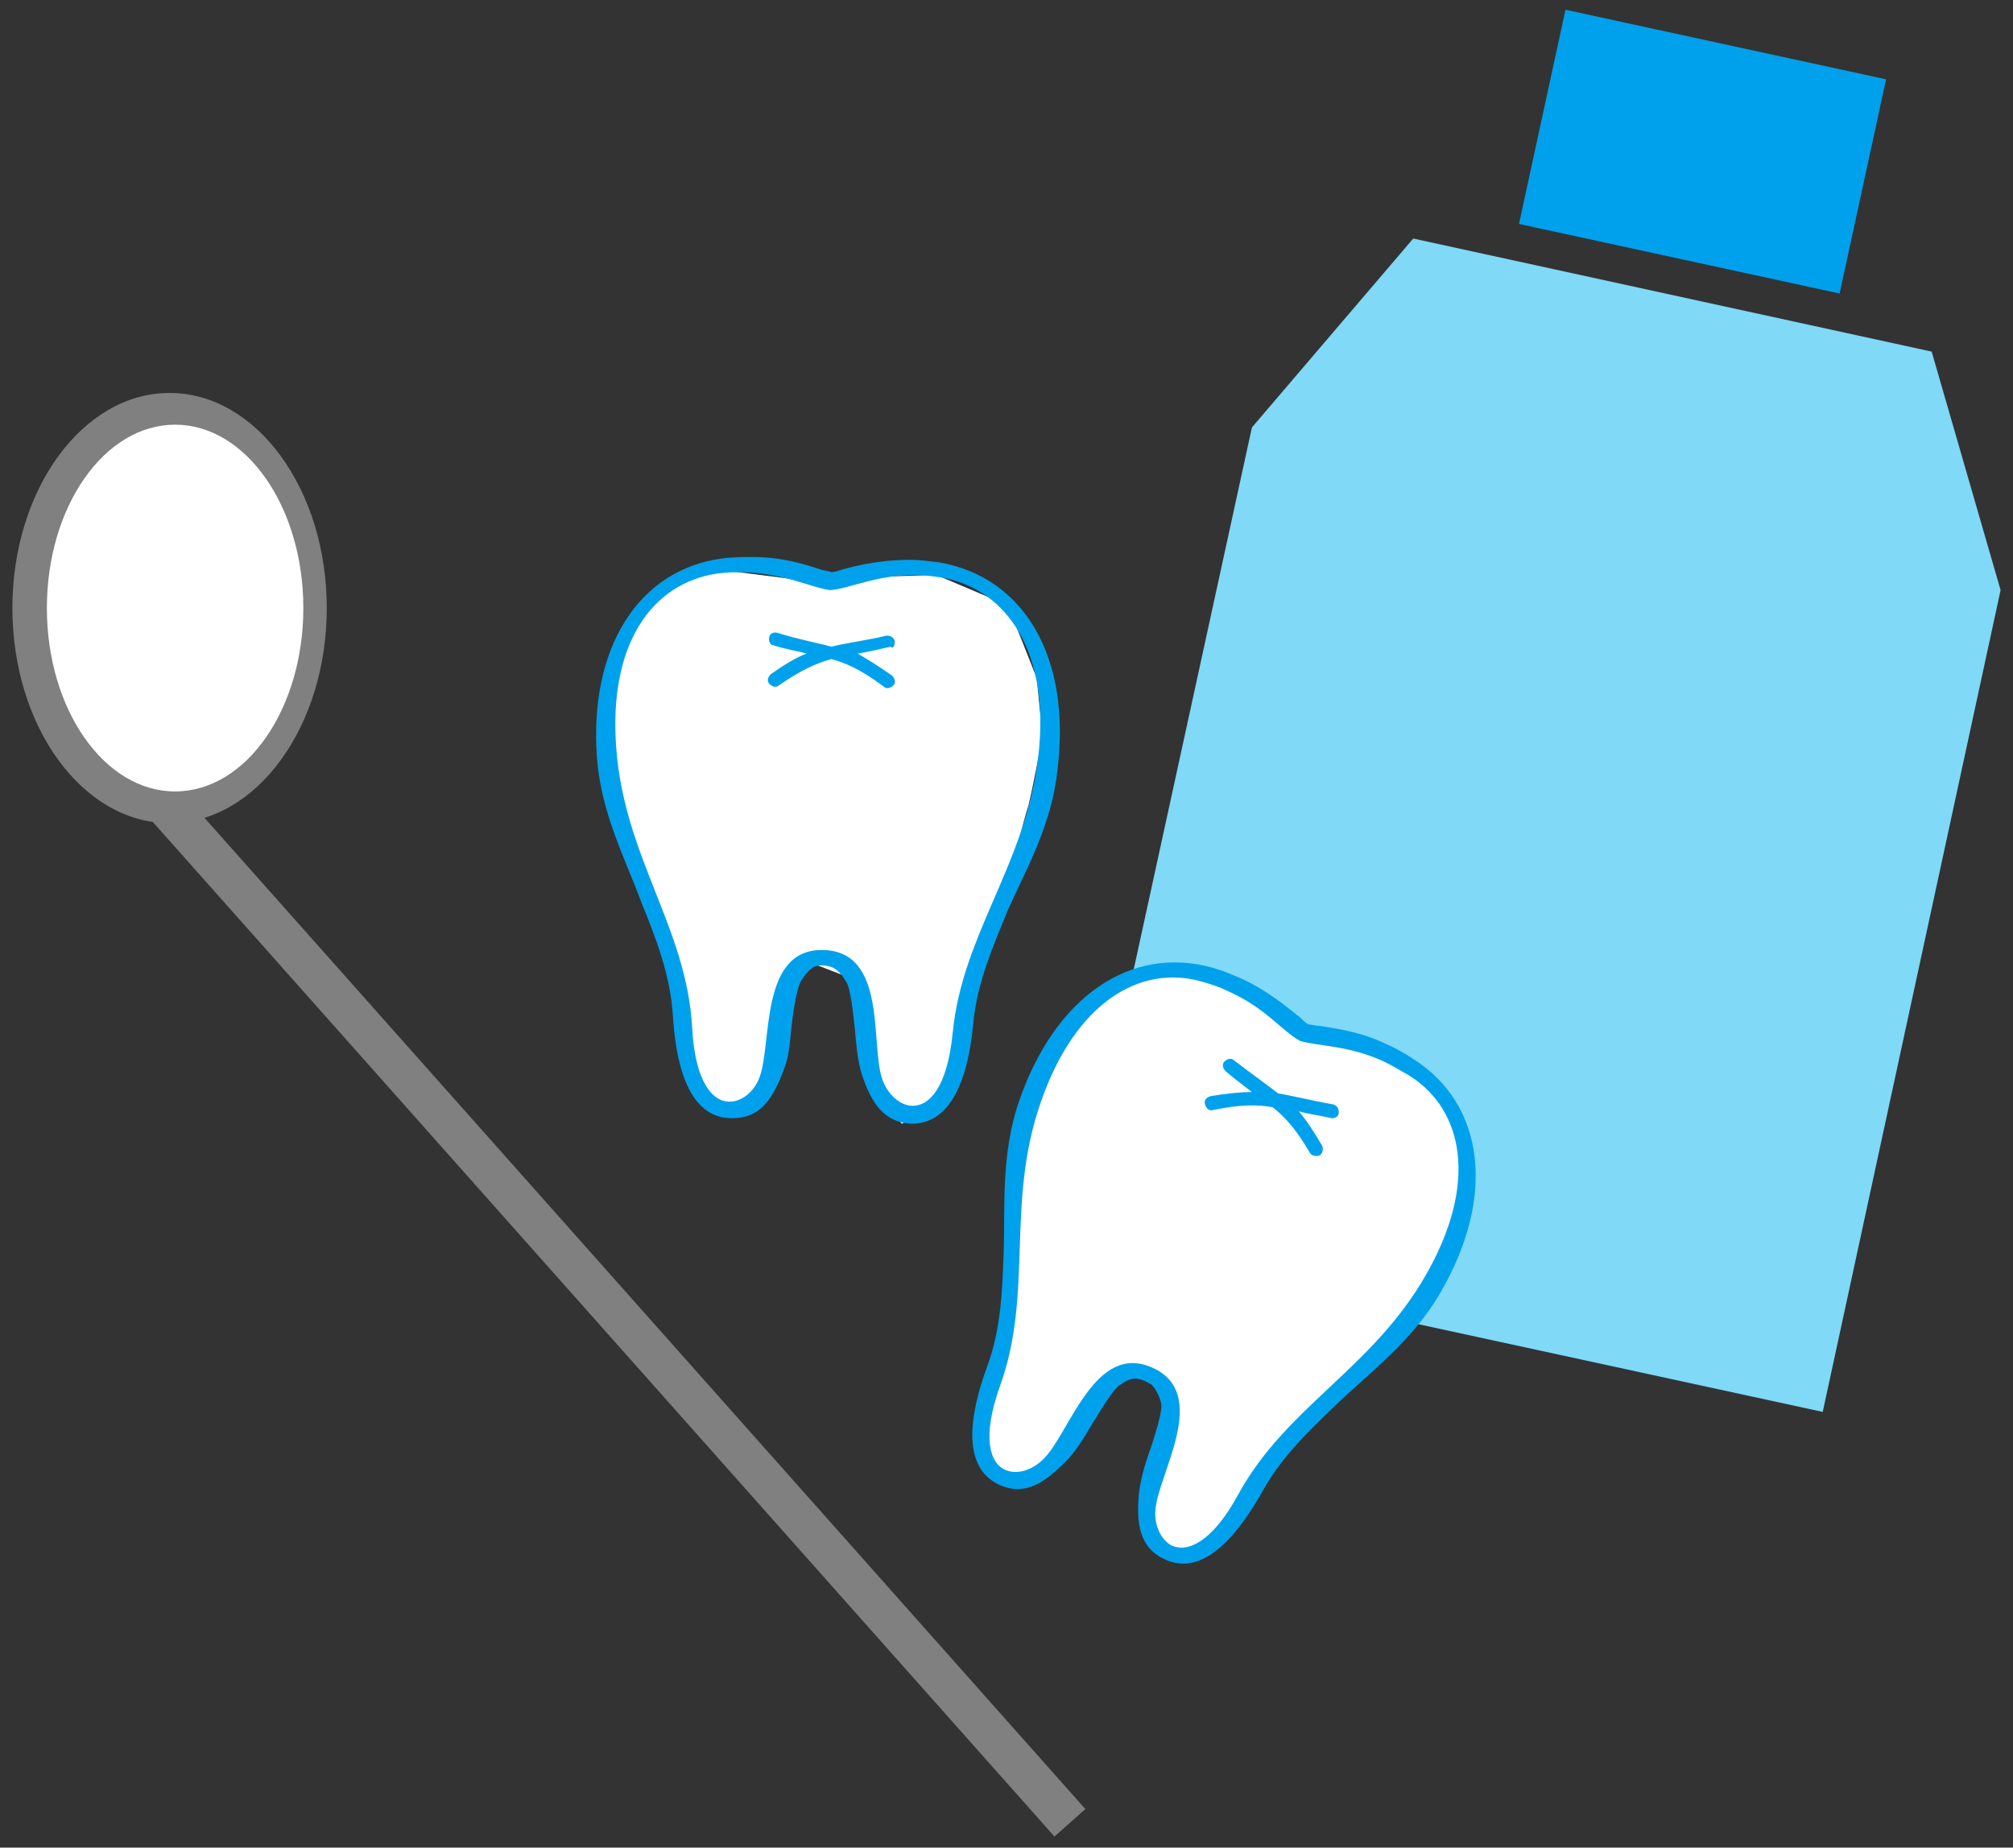 <?xml version="1.0" encoding="utf-8"?>
<!-- Generator: Adobe Illustrator 18.1.1, SVG Export Plug-In . SVG Version: 6.00 Build 0)  -->
<svg version="1.1" id="Layer_1" xmlns="http://www.w3.org/2000/svg" xmlns:xlink="http://www.w3.org/1999/xlink" x="0px" y="0px"
	 width="146px" height="134px" viewBox="0 0 146 134" enable-background="new 0 0 146 134" xml:space="preserve">
<rect x="0" y="0" width="146" height="134" fill="#333333" stroke="none"/>
<g>
	<g>
		<path fill="#FFFFFF" d="M45.4,46.3l-1.6,4.3l0.6,5.1l1.3,4.7l1.5,4.8l1.4,5l1.3,4l0,4.2l1.8,1.8l2.5-0.1l1.5-1.4
			c0,0,0.9-1.8,0.9-2.7c0-0.9,0.4-3.6,0.4-3.6l1.1-2.3l0.9-0.2l2.6,1c0,0,0.7,3.4,0.8,4s0.2,3.4,0.5,3.6c0.3,0.2,2.5,3,2.5,3l2.1-1
			c0,0,1.5-2.6,1.6-3.1c0.1-0.5,0.8-2.3,1-3.7s0.9-5.1,0.9-5.1s2-4.5,2.2-4.9c0.1-0.3,1.1-4.5,1.4-5.3c0.2-0.8,1.1-5.2,1-5.5
			c-0.1-0.3-0.4-3.7-0.4-3.7l-2.1-5.3l-5.2-2.2l-6.6,0.2l-1.3,0.7l-2.5-0.6L52,41.3l-3.4,0.9L46,44.5L45.4,46.3z"/>
		<g>
			<path fill="#00A1EC" d="M68.2,40.8c-0.8-0.1-1.5-0.2-2.2-0.2c-2.1,0-3.8,0.4-4.9,0.7c-0.3,0.1-0.6,0.2-0.8,0.2
				c-0.2-0.1-0.5-0.1-0.8-0.2c-1.2-0.4-2.8-0.9-4.9-0.9c-0.7,0-1.5,0-2.2,0.1c-6.1,0.8-9.7,6.5-9.1,14.5c0.3,4,2.1,7.4,3.2,10.4
				c1.1,2.7,2.1,5.3,2.3,8.2c0.4,6.7,2.8,7.5,4.3,7.5c2,0,2.9-1.3,3.7-3.4c0.4-0.9,0.5-2.1,0.6-3.2c0.1-0.9,0.4-3.1,0.8-3.5
				c0,0,0.4-0.7,0.9-0.9c0.6-0.2,1,0,1.1,0c0.7,0.2,1.1,1,1.1,1c0.4,0.4,0.6,2.6,0.7,3.5c0.1,1.2,0.2,2.3,0.5,3.3
				c0.7,2.1,1.6,3.5,3.6,3.6c1.4,0,3.9-0.7,4.5-7.4c0.3-2.9,1.4-5.4,2.5-8.1c1.3-2.9,3.2-6.2,3.6-10.2
				C77.7,47.7,74.3,41.9,68.2,40.8z M75.3,54.9c-0.9,7.8-5.5,12.8-6.2,20c-0.4,4-1.7,5.3-2.9,5.3c-0.9,0-1.8-0.8-2.2-1.9
				c-0.9-2.5,0.4-9.3-4.3-9.4c-4.6-0.1-3.7,6.7-4.6,9.2c-0.4,1.1-1.3,1.8-2.2,1.8c-1.2,0-2.5-1.4-2.7-5.4
				c-0.4-7.2-4.9-12.3-5.5-20.2c-0.6-7.6,2.6-12,7.3-12.7c0.7-0.1,1.4-0.1,2-0.1c2.9,0.1,4.8,1.1,6.2,1.3c1.4-0.1,3.3-1.1,6.2-1.1
				c0.6,0,1.3,0.1,2,0.2C73.1,42.8,76.2,47.4,75.3,54.9z"/>
			<path fill="#00A1EC" d="M64.9,46.5c-0.1-0.3-0.3-0.4-0.6-0.4c-1.7,0.4-2.8,0.5-4,0.8c-1.1-0.3-2.3-0.5-3.9-1
				c-0.3-0.1-0.6,0.1-0.6,0.3c-0.1,0.3,0.1,0.6,0.3,0.6c0.9,0.3,1.7,0.4,2.4,0.6c-0.8,0.3-1.6,0.8-2.6,1.5c-0.2,0.2-0.3,0.5-0.1,0.7
				c0.2,0.2,0.5,0.3,0.7,0.1c1.6-1.1,2.7-1.6,3.8-1.9c1.1,0.3,2.2,0.8,3.8,2c0.2,0.2,0.5,0.1,0.7-0.1c0.2-0.2,0.1-0.5-0.1-0.7
				c-1-0.7-1.8-1.2-2.5-1.6c0.7-0.1,1.5-0.3,2.4-0.5C64.8,47.1,64.9,46.8,64.9,46.5z"/>
		</g>
	</g>
	<g>
		<ellipse fill="#808080" cx="12.3" cy="44.1" rx="11.4" ry="15.6"/>
		<ellipse fill="#FFFFFF" cx="12.7" cy="44.1" rx="9.3" ry="13.3"/>
		<line fill="none" stroke="#808080" stroke-width="3" stroke-miterlimit="10" x1="12.1" y1="58.5" x2="77.6" y2="132.2"/>
	</g>
	<g>
		
			<rect x="111.6" y="3.1" transform="matrix(0.977 0.212 -0.212 0.977 5.166 -25.981)" fill="#00A1EC" width="23.8" height="15.9"/>
		<polygon fill="#7FD9F7" points="140.1,25.5 102.5,17.3 90.8,31 77.8,90.6 132.2,102.4 145.1,42.8 		"/>
	</g>
	<g>
		<path fill="#FFFFFF" d="M79.4,72.8L76.3,76L74.8,81l-0.7,4.8l-0.5,5L73,95.9l-0.4,4.2l-1.6,3.9l1,2.3l2.4,0.9l1.9-0.7
			c0,0,1.5-1.3,1.9-2.1s1.8-3.2,1.8-3.2l1.9-1.7l0.9,0.2l2,1.9c0,0-0.7,3.4-0.8,4c-0.1,0.6-1.2,3.1-1,3.5c0.2,0.4,1.1,3.8,1.1,3.8
			l2.4-0.1c0,0,2.4-1.8,2.7-2.2c0.3-0.4,1.7-1.8,2.4-3c0.7-1.2,2.8-4.3,2.8-4.3s3.7-3.3,3.9-3.6c0.2-0.3,2.8-3.7,3.3-4.3
			s3.1-4.3,3.1-4.7s1.1-3.6,1.1-3.6l0.2-5.7l-3.9-4L96,75l-1.4,0.1l-2.1-1.6l-5.1-2.8L84,70.2l-3.3,1.2L79.4,72.8z"/>
		<g>
			<path fill="#00A1EC" d="M102.5,76.8c-0.6-0.4-1.3-0.8-2-1.1c-1.9-0.9-3.6-1.1-4.8-1.3c-0.3,0-0.6-0.1-0.8-0.1
				c-0.2-0.1-0.4-0.3-0.6-0.5C93.3,73,92,71.9,90.1,71c-0.7-0.3-1.4-0.6-2.1-0.8c-6-1.7-11.5,2.1-14.1,9.7c-1.3,3.8-1,7.6-1.1,10.8
				c-0.1,2.9-0.2,5.7-1.2,8.4c-2.3,6.3-0.4,8,0.9,8.6c1.8,0.8,3.2-0.1,4.8-1.7c0.7-0.7,1.3-1.7,1.9-2.7c0.5-0.8,1.6-2.7,2.1-2.9
				c0,0,0.6-0.5,1.2-0.4c0.6,0.1,0.9,0.4,1,0.4c0.5,0.5,0.7,1.3,0.7,1.3c0.2,0.5-0.5,2.6-0.8,3.5c-0.4,1.1-0.7,2.2-0.8,3.2
				c-0.2,2.2,0.1,3.9,1.9,4.7c1.3,0.6,3.8,0.9,7.1-5c1.4-2.5,3.4-4.4,5.5-6.4c2.3-2.2,5.4-4.5,7.4-8
				C108.5,86.8,107.7,80.1,102.5,76.8z M103.4,92.5c-3.9,6.8-10.1,9.5-13.6,15.9c-1.9,3.5-3.7,4.2-4.8,3.7c-0.8-0.4-1.3-1.5-1.2-2.6
				c0.2-2.6,4-8.4-0.2-10.3c-4.2-1.9-6,4.7-7.9,6.6c-0.8,0.8-1.9,1.2-2.8,0.8c-1.1-0.5-1.7-2.3-0.4-6c2.5-6.8,0.4-13.3,3-20.7
				c2.5-7.2,7.2-10,11.7-8.7c0.7,0.2,1.3,0.4,1.9,0.7c2.7,1.2,3.9,2.9,5.2,3.6c1.4,0.4,3.5,0.3,6.1,1.5c0.6,0.3,1.1,0.6,1.8,1
				C106.2,80.5,107.2,85.9,103.4,92.5z"/>
			<path fill="#00A1EC" d="M97.1,80.7c0-0.3-0.1-0.5-0.4-0.6c-1.7-0.3-2.8-0.6-4-0.8c-0.9-0.7-1.9-1.4-3.2-2.4
				c-0.2-0.2-0.5-0.1-0.7,0.1c-0.2,0.2-0.1,0.5,0.1,0.7c0.7,0.6,1.4,1.1,1.9,1.5c-0.8,0-1.8,0.1-3,0.3c-0.3,0.1-0.5,0.3-0.4,0.6
				c0.1,0.3,0.3,0.5,0.6,0.4c2-0.4,3.1-0.4,4.3-0.2c0.9,0.7,1.7,1.6,2.7,3.3c0.1,0.2,0.4,0.3,0.7,0.2c0.2-0.1,0.3-0.4,0.2-0.7
				c-0.6-1-1.1-1.8-1.7-2.5c0.7,0.2,1.5,0.3,2.4,0.5C96.8,81.1,97.1,81,97.1,80.7z"/>
		</g>
	</g>
</g>
<g>
</g>
<g>
</g>
<g>
</g>
<g>
</g>
<g>
</g>
<g>
</g>
</svg>
